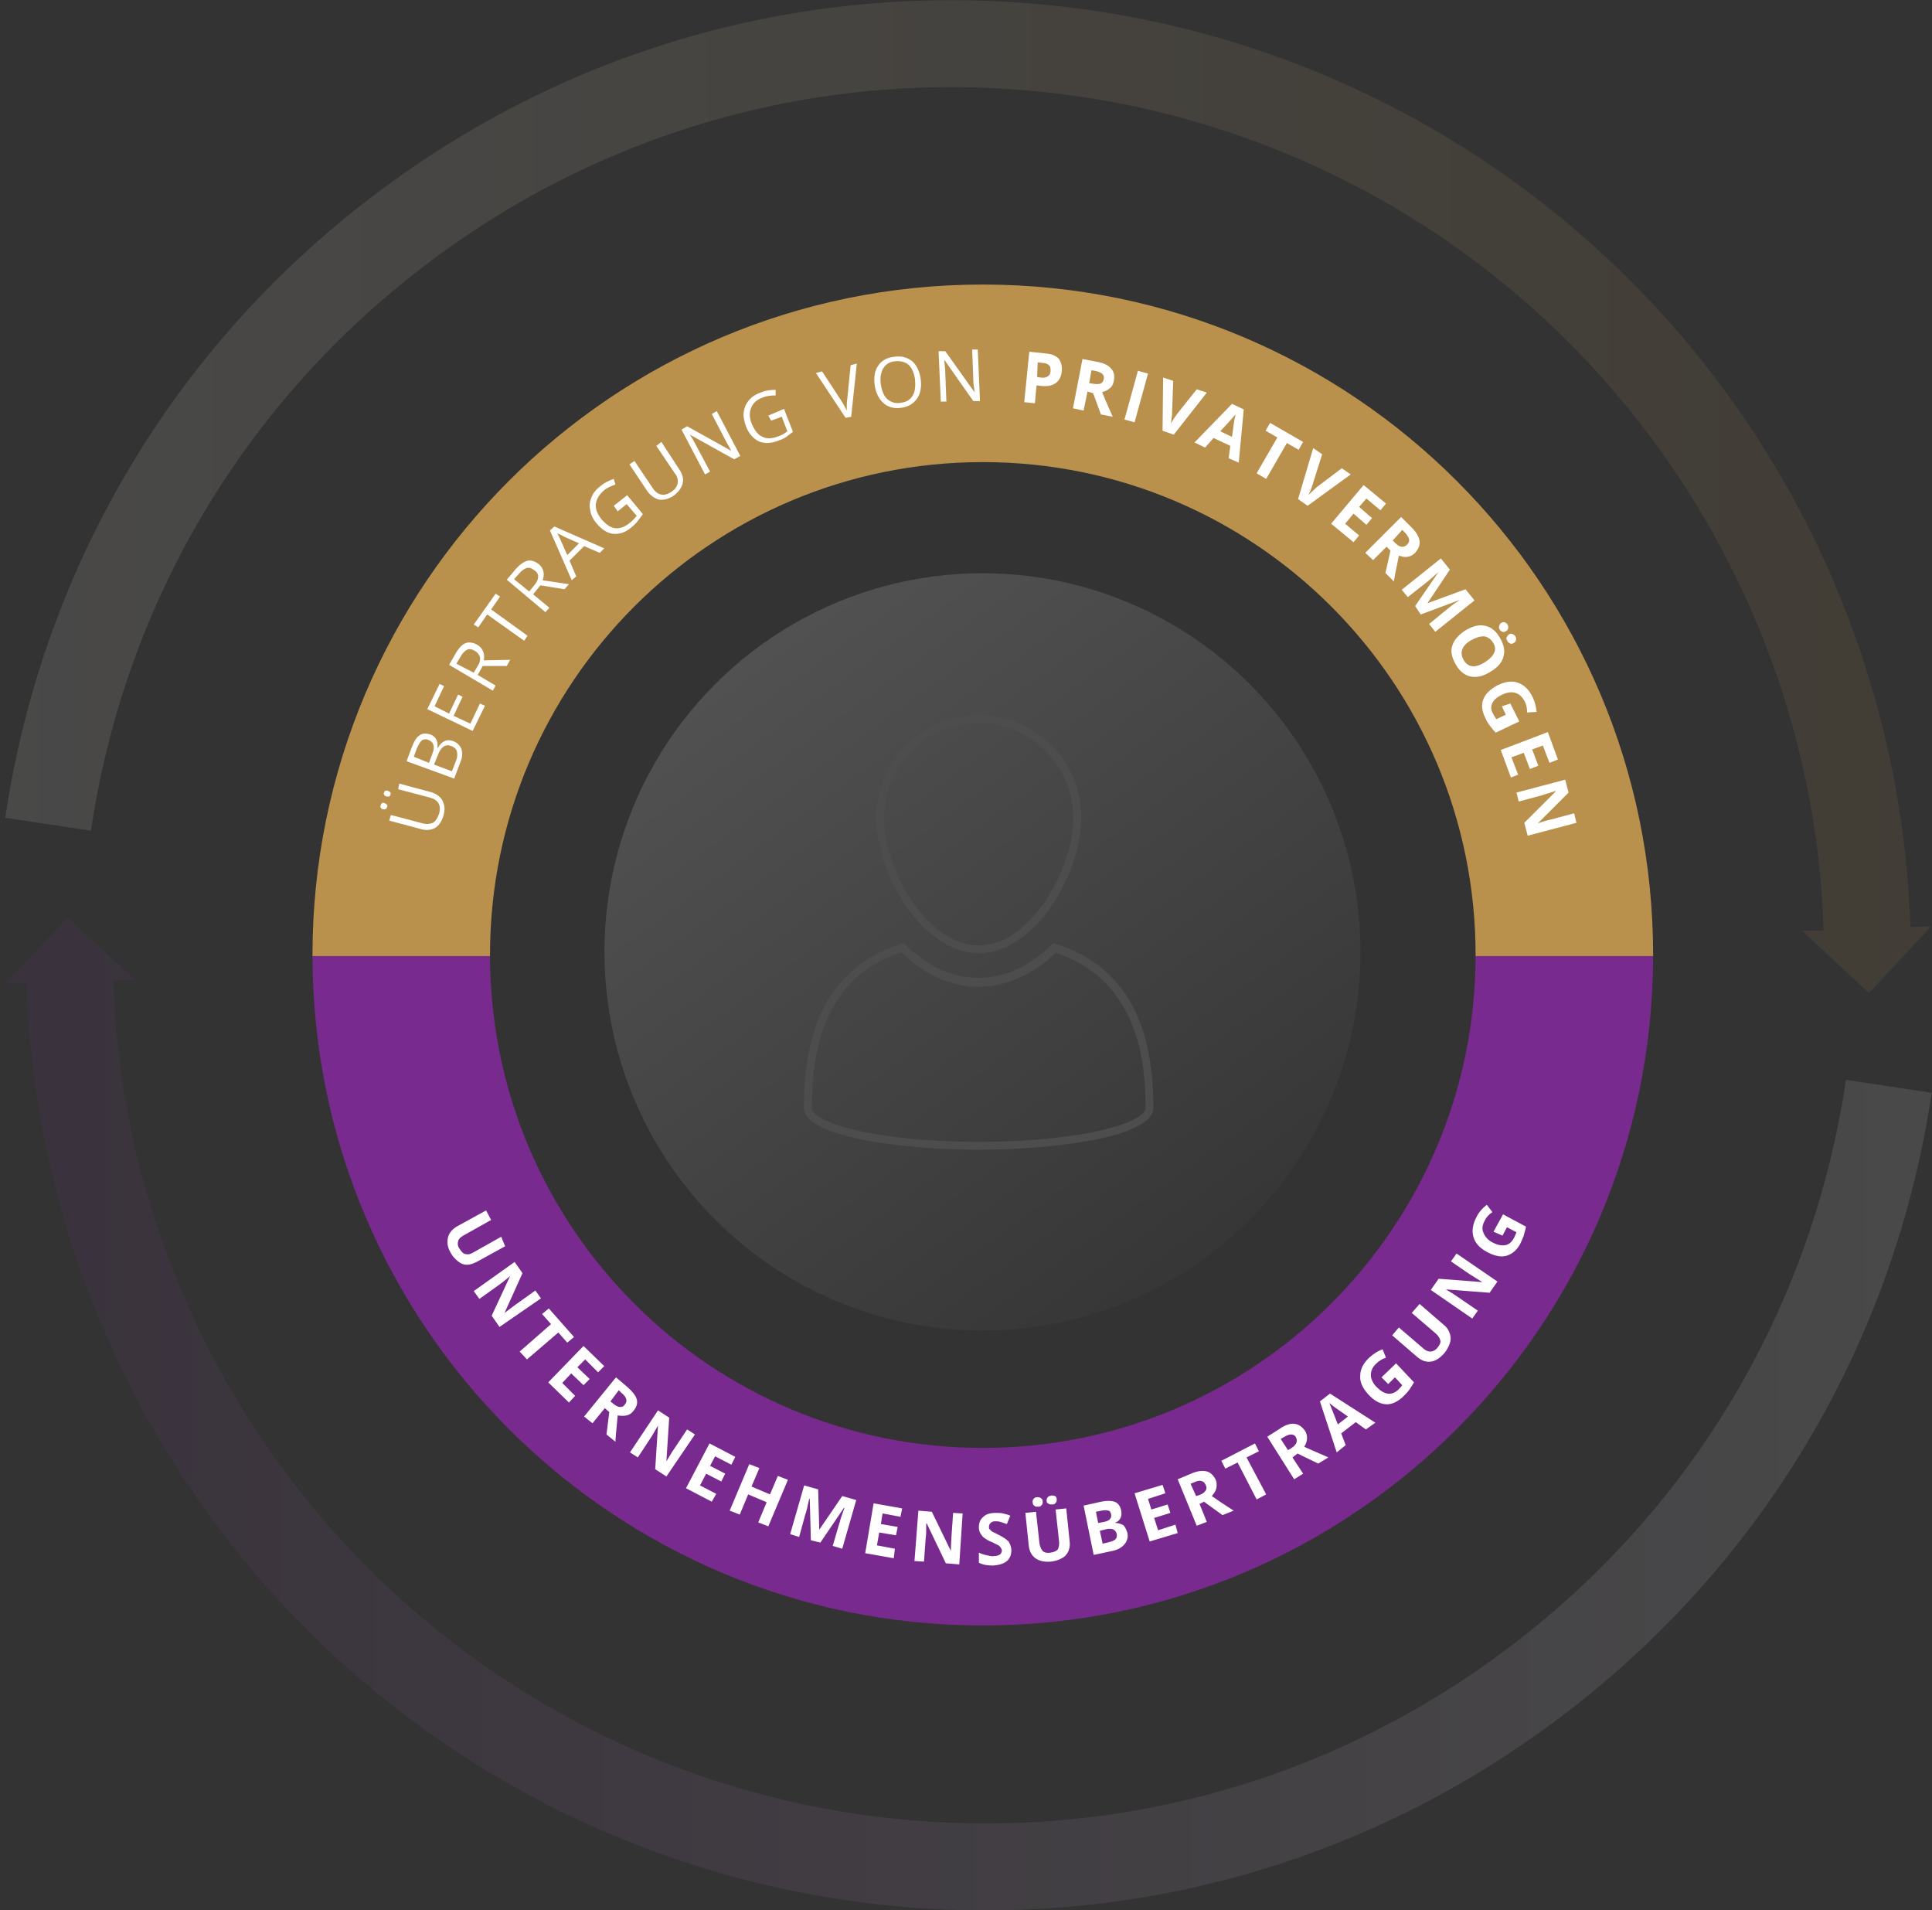 <?xml version="1.0" encoding="utf-8"?>
<!-- Generator: Adobe Illustrator 27.5.0, SVG Export Plug-In . SVG Version: 6.00 Build 0)  -->
<svg version="1.1" id="Calque_1" xmlns="http://www.w3.org/2000/svg" xmlns:xlink="http://www.w3.org/1999/xlink" x="0px" y="0px"
	 viewBox="0 0 345 341" style="enable-background:new 0 0 345 341;" xml:space="preserve">
<rect x="0" y="0" width="345" height="341" fill="#333333" stroke="none"/>
<style type="text/css">
	.st0{opacity:0.15;}
	
		.st1{opacity:0.75;fill-rule:evenodd;clip-rule:evenodd;fill:url(#Fill-1_00000129203602855215042850000007368245831795967653_);enable-background:new    ;}
	
		.st2{opacity:0.75;fill-rule:evenodd;clip-rule:evenodd;fill:url(#Fill-1-Copy_00000107548197563686182540000015399668222972058559_);enable-background:new    ;}
	
		.st3{opacity:0.15;fill-rule:evenodd;clip-rule:evenodd;fill:url(#CIRCLE-CENTER_00000022523053270870307140000008805771811213852562_);enable-background:new    ;}
	.st4{fill-rule:evenodd;clip-rule:evenodd;fill:#4D4D4D;}
	.st5{fill:#792A8E;}
	.st6{fill:#B9914C;}
	.st7{fill:#FFFFFF;}
</style>
<g id="WEBSITE">
	<g id="HP-CHARTE-SUCCESSION-MOB" transform="translate(-12, -401)">
		<g id="SUCCESSION" transform="translate(-217, 39.004)">
			<g id="CONTENT-VISU" transform="translate(229.938, 361.996)">
				<g id="ARROW_x2A_2" class="st0">
					
						<linearGradient id="Fill-1_00000077319140757471473870000016798346151807984532_" gradientUnits="userSpaceOnUse" x1="-785.71" y1="708.419" x2="-784.65" y2="708.419" gradientTransform="matrix(344 0 0 -177.293 270263.625 125686.203)">
						<stop  offset="0" style="stop-color:#FFFFFF"/>
						<stop  offset="1" style="stop-color:#B8904B"/>
					</linearGradient>
					
						<path id="Fill-1" style="opacity:0.75;fill-rule:evenodd;clip-rule:evenodd;fill:url(#Fill-1_00000077319140757471473870000016798346151807984532_);enable-background:new    ;" d="
						M340.2,165.5c-1.3-40.4-17-79.3-44.3-109.4C268.3,25.7,230.6,6.2,189.8,1.3c-44.6-5.4-88.7,6.6-124.4,33.9
						C29.8,62.3,6.6,101.7,0,146l15.3,2.3c6-40.3,27.1-76.1,59.5-100.8c32.4-24.8,72.6-35.7,113.1-30.8
						c37.1,4.5,71.4,22.2,96.5,49.9c24.8,27.4,39.2,62.7,40.3,99.5l-3.8,0.1l11.9,11.1l11.1-11.9L340.2,165.5z"/>
					
						<linearGradient id="Fill-1-Copy_00000124149872839538571880000010526239567791261359_" gradientUnits="userSpaceOnUse" x1="-790.226" y1="712.581" x2="-789.226" y2="712.581" gradientTransform="matrix(-344 0 0 177.293 -271493.625 -126083.203)">
						<stop  offset="0" style="stop-color:#FFFFFF"/>
						<stop  offset="1" style="stop-color:#702F8A"/>
					</linearGradient>
					
						<path id="Fill-1-Copy" style="opacity:0.75;fill-rule:evenodd;clip-rule:evenodd;fill:url(#Fill-1-Copy_00000124149872839538571880000010526239567791261359_);enable-background:new    ;" d="
						M3.8,175.5c1.3,40.4,17,79.3,44.3,109.4c27.6,30.4,65.3,49.9,106.1,54.9c44.6,5.4,88.7-6.6,124.4-33.9
						c35.6-27.2,58.8-66.6,65.4-110.8l-15.3-2.3c-6,40.3-27.1,76.1-59.5,100.8c-32.4,24.8-72.6,35.7-113.1,30.8
						c-37.1-4.5-71.4-22.2-96.5-49.9c-24.8-27.4-39.2-62.7-40.3-99.5l3.8-0.1l-11.9-11.1L0,175.6L3.8,175.5z"/>
				</g>
				<g id="CENTER" transform="translate(107, 102.341)">
					
						<linearGradient id="CIRCLE-CENTER_00000015319609325687402220000002023266972232797312_" gradientUnits="userSpaceOnUse" x1="-888.908" y1="605.835" x2="-888.316" y2="605.023" gradientTransform="matrix(135.075 0 0 -135.118 120096.742 81871.773)">
						<stop  offset="0" style="stop-color:#FFFFFF"/>
						<stop  offset="1" style="stop-color:#4D4D4D"/>
					</linearGradient>
					
						<ellipse id="CIRCLE-CENTER" style="opacity:0.15;fill-rule:evenodd;clip-rule:evenodd;fill:url(#CIRCLE-CENTER_00000015319609325687402220000002023266972232797312_);enable-background:new    ;" cx="67.5" cy="67.6" rx="67.5" ry="67.6"/>
					<g id="ICON-PERSON" transform="translate(35.626, 25.336)">
						<path id="Fill-847" class="st4" d="M17.8,40.7c-0.7,0.2-1,0.3-1,0.3C3.8,45.5,0,56.8,0,70.1c0,4.9,15.6,7.4,31.2,7.5
							c15.6-0.1,31.2-2.6,31.2-7.5c0-13.2-3.8-24.5-16.8-29.1c0,0-0.4-0.1-1.1-0.3c-0.9,1-1.9,1.8-3,2.6c-3.2,2.4-6.8,3.6-10.4,3.6
							c-3.6,0-7.3-1.3-10.5-3.8C19.7,42.5,18.7,41.6,17.8,40.7 M17.4,42.3c0.8,0.8,1.6,1.4,2.4,2.1c3.5,2.7,7.4,4.1,11.4,4.1
							c3.8,0,7.7-1.4,11.2-3.9c0.9-0.6,1.7-1.4,2.6-2.2c0.1,0,0.2,0,0.2,0.1c5.8,2,9.8,5.5,12.4,10.6C59.9,57.4,61,63,61,70.1
							c0,2.5-10.4,6-29.8,6.1c-19.4-0.1-29.8-3.6-29.8-6.1c0-7.1,1.1-12.7,3.4-17.2c2.6-5.1,6.7-8.6,12.5-10.6
							C17.3,42.3,17.3,42.3,17.4,42.3"/>
						<path id="Fill-848" class="st4" d="M31.2,0C21.1,0,12.9,8.2,12.9,18.3c0,7.3,4.3,16.7,10.5,21.3c2.4,1.8,5,2.9,7.8,2.9
							c2.8,0,5.4-1.1,7.7-2.8c6.3-4.6,10.6-14.1,10.6-21.4C49.5,8.2,41.3,0,31.2,0 M31.2,1.4c9.3,0,16.9,7.6,16.9,16.9
							c0,7.2-4.4,16.1-10,20.3c-2.3,1.7-4.6,2.5-6.9,2.5c-2.4,0-4.7-0.9-7-2.6c-5.6-4.2-9.9-13-9.9-20.2C14.3,9,21.9,1.4,31.2,1.4"
							/>
					</g>
				</g>
			</g>
		</g>
	</g>
</g>
<g>
	<path class="st5" d="M263.5,170.7c-0.1,48.5-39.5,87.8-88,87.8c-48.6,0-87.9-39.3-88-87.8H55.8c0.1,66,53.7,119.5,119.7,119.5
		c66,0,119.6-53.5,119.7-119.5H263.5z"/>
	<path class="st6" d="M295.2,170.5v0.2h-31.7v-0.2c0-48.6-39.4-88-88-88c-48.6,0-88,39.4-88,88v0.2H55.8v-0.2
		c0-66.1,53.6-119.7,119.7-119.7C241.6,50.8,295.2,104.4,295.2,170.5z"/>
	<g>
		<path class="st7" d="M90.2,222.5l-5.1,2.8c-0.6,0.3-1.2,0.5-1.7,0.5c-0.6,0-1.1-0.2-1.6-0.6c-0.5-0.4-1-0.9-1.3-1.5
			c-0.6-1-0.7-1.9-0.5-2.8c0.2-0.8,0.8-1.5,1.7-2l5.1-2.8l0.9,1.7l-4.8,2.7c-0.6,0.3-1,0.7-1.1,1.1s-0.1,0.9,0.3,1.4
			c0.3,0.5,0.7,0.9,1.1,0.9c0.4,0.1,0.9,0,1.5-0.4l4.8-2.7L90.2,222.5z"/>
		<path class="st7" d="M89.2,236.9l-1.4-2l3.3-7.1l0,0c-0.9,0.8-1.6,1.3-2,1.6l-3.5,2.5l-1-1.4l7.3-5.2l1.4,2l-3.2,7.1l0,0
			c0.9-0.7,1.6-1.2,2-1.5l3.5-2.5l1,1.4L89.2,236.9z"/>
		<path class="st7" d="M94.1,242.7l-1.3-1.4l5.6-4.9l-1.6-1.8l1.2-1l4.5,5.1l-1.2,1l-1.6-1.8L94.1,242.7z"/>
		<path class="st7" d="M101.6,250.4l-3.7-3.6l6.3-6.5l3.7,3.6l-1.1,1.1l-2.3-2.3l-1.4,1.4l2.2,2.1l-1.1,1.1l-2.2-2.1l-1.6,1.7
			l2.3,2.3L101.6,250.4z"/>
		<path class="st7" d="M108,251.4l-2.2,2.7l-1.5-1.2l5.7-7l2,1.7c0.9,0.8,1.5,1.5,1.7,2.2c0.2,0.7,0,1.4-0.6,2.1
			c-0.3,0.4-0.7,0.7-1.2,0.8c-0.5,0.1-1,0.1-1.6,0c-0.2,2.4-0.4,4-0.4,4.7l-1.6-1.3l0.5-4L108,251.4z M109,250.2l0.5,0.4
			c0.5,0.4,0.9,0.6,1.2,0.6c0.4,0,0.7-0.1,0.9-0.5c0.3-0.3,0.3-0.7,0.2-1c-0.1-0.3-0.4-0.7-0.9-1.1l-0.4-0.4L109,250.2z"/>
		<path class="st7" d="M119,263.6l-2-1.3l0.5-7.8l0,0c-0.6,1-1,1.8-1.3,2.2l-2.3,3.5l-1.4-0.9l5-7.5l2,1.3l-0.5,7.8l0,0
			c0.6-1,1-1.7,1.3-2.1l2.4-3.6l1.4,0.9L119,263.6z"/>
		<path class="st7" d="M127.1,268.1l-4.6-2.4l4.2-8l4.6,2.4l-0.7,1.4l-2.9-1.5l-0.9,1.7l2.7,1.4l-0.7,1.4l-2.7-1.4l-1.1,2.1l2.9,1.5
			L127.1,268.1z"/>
		<path class="st7" d="M137.2,272.5l-1.8-0.7l1.5-3.6l-3.3-1.4l-1.5,3.6l-1.8-0.7l3.5-8.3l1.8,0.7l-1.4,3.3l3.3,1.4l1.4-3.3l1.8,0.7
			L137.2,272.5z"/>
		<path class="st7" d="M144.8,275l-0.2-7.4l-0.1,0c-0.3,1.4-0.5,2.3-0.7,2.8l-1.1,4l-1.6-0.5l2.5-8.7l2.5,0.7l0.2,7.2l0,0l4.1-6
			l2.5,0.7l-2.5,8.7l-1.7-0.5l1.2-4.1c0.1-0.2,0.1-0.4,0.2-0.7c0.1-0.3,0.3-0.9,0.7-2l-0.1,0l-4.2,6.2L144.8,275z"/>
		<path class="st7" d="M159.6,278.2l-5.1-0.9l1.5-8.9l5.1,0.9l-0.3,1.5l-3.2-0.6l-0.3,1.9l3,0.5l-0.3,1.5l-3-0.5l-0.4,2.3l3.2,0.6
			L159.6,278.2z"/>
		<path class="st7" d="M171.3,279.3l-2.4-0.2l-3.4-7.1l-0.1,0c0,1.2,0,2.1-0.1,2.6l-0.3,4.2l-1.7-0.1l0.7-9l2.4,0.2l3.4,7l0,0
			c0-1.2,0.1-2,0.1-2.5l0.3-4.3l1.7,0.1L171.3,279.3z"/>
		<path class="st7" d="M180.6,276.8c0,0.8-0.3,1.5-0.8,1.9c-0.6,0.5-1.4,0.7-2.4,0.8c-1,0-1.8-0.1-2.6-0.5l0-1.8
			c0.6,0.3,1.1,0.4,1.6,0.5c0.4,0.1,0.8,0.2,1.2,0.1c0.4,0,0.7-0.1,1-0.3c0.2-0.2,0.3-0.4,0.3-0.7c0-0.2-0.1-0.3-0.2-0.5
			c-0.1-0.1-0.2-0.3-0.4-0.4c-0.2-0.1-0.6-0.3-1.2-0.6c-0.6-0.2-1-0.5-1.3-0.7s-0.5-0.5-0.7-0.8c-0.2-0.3-0.3-0.7-0.3-1.1
			c0-0.8,0.2-1.4,0.8-1.9c0.5-0.5,1.3-0.7,2.2-0.7c0.5,0,0.9,0,1.3,0.1c0.4,0.1,0.9,0.2,1.3,0.4l-0.6,1.5c-0.5-0.2-0.9-0.3-1.2-0.4
			c-0.3-0.1-0.6-0.1-0.9-0.1c-0.4,0-0.6,0.1-0.8,0.3c-0.2,0.2-0.3,0.4-0.3,0.7c0,0.2,0,0.3,0.1,0.4s0.2,0.2,0.4,0.4
			c0.2,0.1,0.6,0.3,1.2,0.6c0.8,0.4,1.4,0.8,1.8,1.2C180.4,275.7,180.6,276.2,180.6,276.8z"/>
		<path class="st7" d="M190.4,269.3l0.6,5.8c0.1,0.7,0,1.3-0.2,1.8c-0.2,0.5-0.6,1-1.2,1.3c-0.5,0.3-1.2,0.5-1.9,0.6
			c-1.2,0.1-2.1-0.1-2.8-0.6c-0.7-0.5-1.1-1.3-1.2-2.3l-0.6-5.8l1.9-0.2l0.6,5.5c0.1,0.7,0.3,1.2,0.6,1.5c0.3,0.3,0.8,0.4,1.4,0.3
			c0.6-0.1,1.1-0.3,1.3-0.6c0.2-0.4,0.3-0.9,0.2-1.6l-0.6-5.5L190.4,269.3z M184.4,268.2c0-0.3,0-0.5,0.2-0.6
			c0.1-0.2,0.3-0.3,0.6-0.3c0.3,0,0.5,0,0.7,0.2c0.2,0.1,0.3,0.3,0.3,0.6c0,0.2,0,0.5-0.2,0.6c-0.1,0.2-0.3,0.3-0.6,0.3
			c-0.3,0-0.5,0-0.6-0.1C184.5,268.7,184.4,268.5,184.4,268.2z M186.9,268c0-0.3,0-0.5,0.2-0.7c0.2-0.2,0.3-0.2,0.6-0.3
			c0.3,0,0.5,0,0.7,0.1c0.2,0.1,0.3,0.3,0.3,0.6c0,0.2,0,0.5-0.2,0.6c-0.1,0.2-0.3,0.3-0.6,0.3c-0.2,0-0.5,0-0.6-0.1
			C187,268.4,186.9,268.2,186.9,268z"/>
		<path class="st7" d="M193.5,268.8l2.7-0.6c1.2-0.3,2.2-0.3,2.8-0.1c0.6,0.2,1,0.7,1.2,1.5c0.1,0.5,0.1,1-0.1,1.4
			c-0.2,0.4-0.5,0.7-0.9,0.8l0,0.1c0.6,0,1,0.2,1.4,0.4c0.3,0.3,0.5,0.7,0.7,1.3c0.2,0.8,0,1.5-0.5,2.1c-0.5,0.6-1.2,1-2.2,1.2
			l-3.3,0.7L193.5,268.8z M196.1,271.9l1.1-0.2c0.5-0.1,0.9-0.3,1-0.5c0.2-0.2,0.3-0.5,0.2-0.9c-0.1-0.3-0.2-0.6-0.5-0.6
			c-0.3-0.1-0.7-0.1-1.2,0l-1,0.2L196.1,271.9z M196.4,273.3l0.5,2.3l1.2-0.3c0.5-0.1,0.9-0.3,1.1-0.5c0.2-0.2,0.3-0.6,0.2-1
			c-0.2-0.7-0.8-1-1.8-0.8L196.4,273.3z"/>
		<path class="st7" d="M210.3,273.7l-5,1.5l-2.7-8.6l5-1.5l0.5,1.5l-3.1,1l0.6,1.9l2.9-0.9l0.5,1.5l-2.9,0.9l0.7,2.2l3.1-1
			L210.3,273.7z"/>
		<path class="st7" d="M214.2,268.5l1.3,3.2l-1.8,0.7l-3.4-8.3l2.4-1c1.1-0.5,2.1-0.6,2.8-0.4c0.7,0.2,1.2,0.7,1.6,1.5
			c0.2,0.5,0.2,1,0.1,1.5c-0.1,0.5-0.4,0.9-0.8,1.4c2,1.4,3.3,2.2,3.9,2.6l-2,0.8l-3.3-2.4L214.2,268.5z M213.6,267.1l0.6-0.2
			c0.6-0.2,0.9-0.5,1.1-0.8c0.2-0.3,0.2-0.6,0-1c-0.2-0.4-0.4-0.6-0.8-0.7c-0.3-0.1-0.8,0-1.4,0.3l-0.5,0.2L213.6,267.1z"/>
		<path class="st7" d="M226.1,266.8l-1.7,0.9l-3.4-6.6l-2.2,1.1l-0.7-1.4l6-3.1l0.7,1.4l-2.2,1.1L226.1,266.8z"/>
		<path class="st7" d="M230.8,260.2l1.9,2.9l-1.6,1l-4.8-7.6l2.2-1.4c1-0.7,1.9-1,2.7-0.9c0.7,0.1,1.3,0.5,1.8,1.2
			c0.3,0.4,0.4,0.9,0.4,1.4c0,0.5-0.2,1-0.5,1.5c2.2,1,3.7,1.6,4.3,1.9l-1.8,1.1l-3.7-1.8L230.8,260.2z M230,258.9l0.5-0.3
			c0.5-0.3,0.8-0.6,1-1c0.1-0.3,0.1-0.7-0.1-1c-0.2-0.4-0.5-0.5-0.9-0.5c-0.3,0-0.8,0.2-1.3,0.5l-0.5,0.3L230,258.9z"/>
		<path class="st7" d="M243.9,255.2l-1.8-1.3l-2.6,2l0.8,2.1l-1.6,1.3l-3-9.1l1.8-1.4l8.1,5.2L243.9,255.2z M240.7,252.9
			c-1.7-1.2-2.6-1.8-2.8-2c-0.2-0.2-0.4-0.3-0.5-0.4c0.2,0.5,0.7,1.8,1.5,3.8L240.7,252.9z"/>
		<path class="st7" d="M246.7,245.9l2.6-2.5l3.2,3.4c-0.3,0.5-0.6,1-0.9,1.4c-0.3,0.4-0.7,0.8-1.1,1.2c-1,0.9-2,1.4-3.1,1.3
			c-1.1-0.1-2.1-0.7-3.1-1.8c-1-1.1-1.5-2.2-1.4-3.3c0-1.2,0.6-2.3,1.7-3.3c0.7-0.6,1.4-1.1,2.3-1.4l0.6,1.5
			c-0.7,0.2-1.3,0.6-1.8,1.1c-0.6,0.6-0.9,1.2-0.9,2c0,0.7,0.4,1.5,1,2.1c0.7,0.7,1.3,1.1,2,1.2c0.6,0.1,1.2-0.1,1.8-0.6
			c0.3-0.3,0.6-0.6,0.8-0.9l-1.3-1.4l-1.2,1.2L246.7,245.9z"/>
		<path class="st7" d="M253.5,232.8l4.4,3.8c0.5,0.4,0.8,0.9,1,1.5c0.2,0.6,0.2,1.1,0,1.7c-0.2,0.6-0.5,1.2-1,1.8
			c-0.8,0.9-1.6,1.4-2.4,1.5c-0.9,0.1-1.7-0.2-2.5-0.9l-4.4-3.8l1.2-1.4l4.2,3.6c0.5,0.5,1,0.7,1.4,0.7c0.4,0,0.9-0.2,1.3-0.7
			c0.4-0.5,0.6-0.9,0.5-1.3c-0.1-0.4-0.4-0.9-0.9-1.3l-4.2-3.6L253.5,232.8z"/>
		<path class="st7" d="M267.4,228.8l-1.4,2l-7.8-0.6l0,0c1,0.6,1.8,1.1,2.2,1.4l3.5,2.4l-1,1.4l-7.4-5.1l1.4-2l7.8,0.6l0,0
			c-1-0.6-1.7-1.1-2.1-1.3l-3.5-2.4l1-1.4L267.4,228.8z"/>
		<path class="st7" d="M266.7,219.9l1.7-3.1l4.1,2.2c-0.1,0.6-0.3,1.1-0.4,1.6c-0.2,0.5-0.4,1-0.6,1.4c-0.6,1.2-1.5,1.9-2.5,2.2
			c-1,0.3-2.2,0-3.5-0.7c-1.3-0.7-2.1-1.6-2.4-2.7c-0.3-1.1-0.1-2.3,0.6-3.6c0.4-0.8,1-1.5,1.8-2.1l1,1.3c-0.6,0.4-1.1,0.9-1.4,1.6
			c-0.4,0.7-0.5,1.4-0.2,2.1c0.3,0.7,0.8,1.3,1.6,1.7c0.9,0.5,1.6,0.6,2.3,0.5c0.6-0.1,1.1-0.5,1.5-1.2c0.2-0.3,0.3-0.7,0.5-1.1
			l-1.7-0.9l-0.8,1.5L266.7,219.9z"/>
	</g>
	<g>
		<path class="st7" d="M68.4,144.5c-0.2-0.1-0.3-0.1-0.4-0.3c-0.1-0.1-0.1-0.3,0-0.4c0-0.2,0.1-0.3,0.2-0.4c0.1-0.1,0.3-0.1,0.5,0
			c0.2,0.1,0.3,0.1,0.4,0.3c0.1,0.1,0.1,0.3,0,0.4c0,0.1-0.1,0.3-0.2,0.3C68.8,144.5,68.6,144.5,68.4,144.5z M69,142.2
			c-0.2-0.1-0.3-0.1-0.4-0.3c-0.1-0.1-0.1-0.3,0-0.4c0-0.1,0.1-0.3,0.2-0.3c0.1-0.1,0.3-0.1,0.5,0c0.2,0.1,0.3,0.1,0.4,0.3
			c0.1,0.1,0.1,0.3,0,0.4c0,0.1-0.1,0.3-0.2,0.3C69.4,142.2,69.2,142.2,69,142.2z M71.3,139.9l5.6,1.5c1,0.3,1.7,0.8,2.1,1.5
			c0.4,0.8,0.5,1.6,0.2,2.7c-0.3,1-0.8,1.8-1.5,2.2c-0.7,0.4-1.6,0.5-2.6,0.2l-5.6-1.5l0.3-1l5.7,1.5c0.7,0.2,1.3,0.1,1.8-0.1
			c0.5-0.3,0.8-0.8,1.1-1.6c0.2-0.7,0.2-1.4-0.1-1.9c-0.3-0.5-0.8-0.8-1.5-1l-5.7-1.5L71.3,139.9z"/>
		<path class="st7" d="M72.6,135.9l0.9-2.4c0.4-1.1,0.9-1.9,1.4-2.2c0.5-0.4,1.1-0.4,1.9-0.2c0.5,0.2,0.9,0.5,1.1,0.9
			c0.2,0.4,0.3,0.9,0.2,1.5l0.1,0c0.7-1.2,1.6-1.6,2.7-1.2c0.8,0.3,1.2,0.8,1.5,1.4c0.2,0.7,0.2,1.5-0.2,2.4l-1.1,2.9L72.6,135.9z
			 M76.6,136.2l0.6-1.6c0.3-0.7,0.3-1.2,0.2-1.6c-0.1-0.4-0.4-0.7-0.9-0.9c-0.5-0.2-0.9-0.1-1.2,0.1c-0.3,0.3-0.6,0.8-0.9,1.5
			l-0.5,1.4L76.6,136.2z M77.5,136.5l3.2,1.2l0.7-1.8c0.3-0.7,0.3-1.2,0.2-1.7s-0.5-0.8-1-1c-0.5-0.2-1-0.2-1.4,0.1
			c-0.4,0.3-0.7,0.7-1,1.5L77.5,136.5z"/>
		<path class="st7" d="M86.6,126l-2.2,4.5l-8.1-3.9l2.2-4.5l0.8,0.4l-1.7,3.6l2.6,1.3l1.6-3.4l0.8,0.4l-1.6,3.4l3,1.4l1.7-3.6
			L86.6,126z"/>
		<path class="st7" d="M85.3,120.5l3.2,1.9l-0.5,0.9l-7.8-4.6l1.2-2.1c0.6-1,1.2-1.6,1.8-1.8c0.6-0.2,1.3-0.1,2,0.3
			c1,0.6,1.4,1.5,1.2,2.8l4.7-0.1l-0.6,1.1l-4.3,0L85.3,120.5z M84.6,120.1l0.7-1.2c0.4-0.6,0.5-1.2,0.4-1.6
			c-0.1-0.4-0.4-0.8-0.9-1.1c-0.5-0.3-1-0.4-1.4-0.2c-0.4,0.2-0.8,0.6-1.2,1.3l-0.7,1.2L84.6,120.1z"/>
		<path class="st7" d="M94.2,113.5l-0.6,0.9l-6.6-4.7l-1.6,2.3l-0.8-0.5l3.9-5.5l0.8,0.5l-1.6,2.3L94.2,113.5z"/>
		<path class="st7" d="M95.2,106.1l2.9,2.4l-0.7,0.8l-6.9-5.8l1.6-1.9c0.7-0.8,1.4-1.3,2.1-1.5c0.7-0.1,1.3,0.1,2,0.6
			c0.9,0.8,1.1,1.7,0.7,2.9l4.7,0.7l-0.8,0.9l-4.3-0.7L95.2,106.1z M94.5,105.6l0.9-1.1c0.5-0.6,0.7-1.1,0.7-1.5
			c0-0.5-0.2-0.9-0.7-1.2c-0.5-0.4-0.9-0.5-1.3-0.4c-0.4,0.1-0.9,0.4-1.4,1l-0.9,1L94.5,105.6z"/>
		<path class="st7" d="M107.1,98.7l-2.8-1.2l-2.6,2.6l1.2,2.8l-0.8,0.7l-3.9-8.9L99,94l8.9,3.9L107.1,98.7z M103.4,97l-2.7-1.2
			c-0.3-0.2-0.8-0.4-1.2-0.6c0.2,0.3,0.4,0.7,0.6,1.2l1.2,2.7L103.4,97z"/>
		<path class="st7" d="M109.6,90.3l2.4-1.9l2.8,3.4c-0.3,0.4-0.6,0.8-0.9,1.2c-0.3,0.4-0.7,0.8-1.2,1.2c-1.1,0.9-2.1,1.2-3.2,1.1
			c-1.1-0.1-2.1-0.8-3-1.9c-0.6-0.7-1-1.5-1.1-2.3c-0.2-0.8-0.1-1.5,0.2-2.3c0.3-0.7,0.8-1.4,1.6-2c0.7-0.6,1.5-1,2.4-1.3l0.3,1
			c-0.8,0.3-1.6,0.6-2.1,1.1c-0.8,0.7-1.3,1.5-1.4,2.4c-0.1,0.9,0.3,1.8,1,2.7c0.8,0.9,1.6,1.5,2.4,1.6c0.9,0.1,1.7-0.2,2.6-0.9
			c0.5-0.4,0.9-0.8,1.3-1.3l-1.8-2.1l-1.6,1.3L109.6,90.3z"/>
		<path class="st7" d="M118.1,78.9l3.2,4.9c0.6,0.9,0.8,1.7,0.6,2.5c-0.2,0.8-0.7,1.5-1.6,2.2c-0.9,0.6-1.8,0.8-2.6,0.7
			c-0.8-0.2-1.5-0.7-2.1-1.5l-3.2-4.8l0.9-0.6l3.3,4.9c0.4,0.6,0.9,1,1.5,1.1c0.6,0.1,1.2-0.1,1.8-0.5c0.6-0.4,1-0.9,1.1-1.5
			c0.1-0.6,0-1.2-0.5-1.8l-3.3-4.9L118.1,78.9z"/>
		<path class="st7" d="M132.2,81.4l-1.1,0.6l-7.9-4.4l0,0c0.5,0.8,0.9,1.5,1.2,2.1l2.4,4.5l-0.9,0.5l-4.2-8l1-0.6l7.9,4.4l0,0
			c-0.1-0.1-0.2-0.4-0.5-0.9c-0.3-0.5-0.5-0.9-0.6-1.1l-2.4-4.6l0.9-0.5L132.2,81.4z"/>
		<path class="st7" d="M137.2,74.2L140,73l1.6,4.1c-0.4,0.3-0.8,0.6-1.2,0.9c-0.4,0.3-0.9,0.5-1.5,0.7c-1.3,0.5-2.4,0.5-3.4,0.1
			c-1-0.5-1.8-1.4-2.3-2.7c-0.3-0.9-0.5-1.7-0.4-2.5c0.1-0.8,0.4-1.5,0.9-2.1c0.5-0.6,1.2-1.1,2.1-1.4c0.9-0.4,1.8-0.5,2.7-0.5l0,1
			c-0.9,0-1.7,0.1-2.4,0.4c-1,0.4-1.7,1-2,1.9c-0.3,0.8-0.3,1.8,0.2,2.9c0.5,1.1,1.1,1.9,1.9,2.2c0.8,0.4,1.7,0.3,2.8-0.1
			c0.6-0.2,1.1-0.5,1.6-0.9l-1-2.6l-1.9,0.7L137.2,74.2z"/>
		<path class="st7" d="M151.9,65.2l1.1-0.3l-1,9.5l-1,0.2l-5.3-8l1.1-0.3l3.4,5.2c0.4,0.6,0.7,1.2,1,1.8c0-0.7,0-1.4,0.1-2.1
			L151.9,65.2z"/>
		<path class="st7" d="M164.4,67.6c0.2,1.4,0,2.6-0.6,3.5s-1.5,1.5-2.8,1.7c-1.3,0.2-2.4-0.1-3.2-0.8c-0.8-0.7-1.4-1.8-1.6-3.2
			c-0.2-1.5,0-2.6,0.6-3.5c0.6-0.9,1.6-1.5,2.9-1.6c1.3-0.2,2.3,0.1,3.2,0.8C163.6,65.1,164.2,66.2,164.4,67.6z M157.3,68.7
			c0.2,1.2,0.6,2.1,1.2,2.6c0.6,0.5,1.4,0.8,2.4,0.6c1-0.1,1.7-0.6,2.1-1.3c0.4-0.7,0.5-1.6,0.4-2.9c-0.2-1.2-0.6-2.1-1.2-2.6
			c-0.6-0.5-1.4-0.7-2.4-0.6c-1,0.1-1.7,0.6-2.1,1.3S157.1,67.5,157.3,68.7z"/>
		<path class="st7" d="M175,71.6l-1.2,0l-5.2-7.4l0,0c0.1,0.9,0.2,1.7,0.2,2.4l0.2,5.1l-1,0l-0.4-9l1.2,0l5.2,7.3l0,0
			c0-0.1,0-0.5-0.1-1.1c-0.1-0.6-0.1-1-0.1-1.3l-0.2-5.2l1,0L175,71.6z"/>
		<path class="st7" d="M189.6,66.3c-0.1,1-0.5,1.7-1.1,2.1c-0.7,0.5-1.5,0.6-2.6,0.5l-0.8-0.1l-0.3,3.2l-1.9-0.2l0.9-9l2.9,0.3
			c1.1,0.1,1.9,0.4,2.4,1C189.5,64.7,189.7,65.4,189.6,66.3z M185.2,67.3l0.6,0.1c0.6,0.1,1,0,1.3-0.2c0.3-0.2,0.5-0.5,0.5-1
			c0-0.4,0-0.8-0.3-1c-0.2-0.2-0.6-0.4-1.1-0.4l-0.9-0.1L185.2,67.3z"/>
		<path class="st7" d="M194.2,69.9l-0.7,3.4l-1.9-0.4l1.7-8.8l2.6,0.5c1.2,0.2,2,0.6,2.5,1.2c0.5,0.5,0.7,1.3,0.5,2.2
			c-0.1,0.5-0.3,1-0.7,1.3c-0.4,0.3-0.8,0.6-1.4,0.7c0.9,2.2,1.6,3.7,1.9,4.4l-2.1-0.4l-1.4-3.8L194.2,69.9z M194.5,68.4l0.6,0.1
			c0.6,0.1,1,0.1,1.4,0c0.3-0.1,0.5-0.4,0.6-0.8c0.1-0.4,0-0.7-0.3-1c-0.3-0.2-0.7-0.4-1.3-0.5l-0.6-0.1L194.5,68.4z"/>
		<path class="st7" d="M200.8,74.9l2.4-8.7l1.8,0.5l-2.4,8.7L200.8,74.9z"/>
		<path class="st7" d="M213.7,69.5l1.8,0.6l-5.9,7.5l-2-0.7l0.1-9.5l1.8,0.6l-0.2,5.6c0,0.3,0,0.7-0.1,1.1c0,0.4-0.1,0.7-0.1,0.9
			c0.2-0.3,0.5-0.9,1.1-1.7L213.7,69.5z"/>
		<path class="st7" d="M219.4,81.8l0.3-2.2l-3-1.4l-1.5,1.7l-1.9-0.9l6.7-6.9l2.1,1l-0.9,9.5L219.4,81.8z M220,78
			c0.3-2,0.4-3.2,0.5-3.4s0.1-0.5,0.1-0.6c-0.3,0.4-1.2,1.4-2.7,3L220,78z"/>
		<path class="st7" d="M226.1,85.5l-1.7-1l3.7-6.4l-2.1-1.2l0.8-1.4l5.9,3.4l-0.8,1.4l-2.1-1.2L226.1,85.5z"/>
		<path class="st7" d="M239.6,83.6l1.6,1.1l-7.7,5.6l-1.7-1.2l2.7-9.1l1.6,1.1l-1.7,5.4c-0.1,0.3-0.2,0.7-0.4,1.1
			c-0.2,0.4-0.3,0.7-0.4,0.8c0.3-0.3,0.8-0.7,1.5-1.4L239.6,83.6z"/>
		<path class="st7" d="M241.7,96.8l-4-3.3l5.8-6.9l4,3.3l-1,1.2l-2.5-2.1l-1.3,1.5l2.3,2l-1,1.2l-2.3-2l-1.5,1.8l2.5,2.1L241.7,96.8
			z"/>
		<path class="st7" d="M247.6,97.6l-2.4,2.4l-1.4-1.3l6.4-6.4l1.9,1.9c0.9,0.9,1.3,1.7,1.4,2.4c0.1,0.7-0.2,1.4-0.8,2.1
			c-0.4,0.4-0.8,0.6-1.3,0.7c-0.5,0.1-1,0-1.6-0.2c-0.5,2.4-0.8,3.9-0.9,4.6l-1.5-1.5l0.9-4L247.6,97.6z M248.7,96.5l0.4,0.4
			c0.4,0.4,0.8,0.7,1.2,0.7c0.3,0.1,0.7-0.1,1-0.4c0.3-0.3,0.4-0.6,0.3-1c-0.1-0.3-0.3-0.7-0.8-1.2l-0.4-0.4L248.7,96.5z"/>
		<path class="st7" d="M252.7,108.2l4.2-6.1l0,0c-1.1,1-1.8,1.6-2.2,1.9l-3.3,2.6l-1.1-1.3l7-5.6l1.6,2l-4,6l0,0l6.8-2.5l1.6,2
			l-7,5.6l-1.1-1.4l3.3-2.7c0.2-0.1,0.3-0.3,0.5-0.4c0.2-0.2,0.8-0.6,1.7-1.2l0,0l-7,2.6L252.7,108.2z"/>
		<path class="st7" d="M266.2,119.9c-1.3,0.8-2.4,1.1-3.5,0.9c-1.1-0.2-2-0.9-2.7-2.1s-1-2.3-0.7-3.3c0.3-1.1,1.1-2,2.3-2.8
			c1.3-0.8,2.4-1.1,3.5-0.9c1.1,0.2,2,0.9,2.7,2.1c0.7,1.2,1,2.3,0.7,3.3C268.3,118.2,267.5,119.1,266.2,119.9z M262.7,114.3
			c-0.9,0.5-1.4,1.1-1.6,1.7s-0.1,1.2,0.3,1.9c0.8,1.3,2.1,1.4,3.8,0.3c1.7-1.1,2.2-2.3,1.4-3.5c-0.4-0.6-0.9-1-1.6-1.1
			C264.3,113.6,263.6,113.8,262.7,114.3z M268.1,111.2c0.2-0.1,0.4-0.2,0.6-0.1c0.2,0.1,0.4,0.2,0.5,0.4c0.1,0.2,0.2,0.5,0.1,0.7
			c0,0.2-0.2,0.4-0.4,0.5c-0.2,0.1-0.4,0.2-0.6,0.1c-0.2-0.1-0.4-0.2-0.5-0.4c-0.1-0.2-0.2-0.4-0.1-0.6
			C267.8,111.5,267.9,111.3,268.1,111.2z M269.4,113.3c0.2-0.2,0.5-0.2,0.7-0.1s0.4,0.2,0.5,0.4c0.1,0.2,0.2,0.4,0.1,0.7
			c0,0.2-0.2,0.4-0.4,0.5c-0.2,0.1-0.4,0.2-0.6,0.1c-0.2-0.1-0.4-0.2-0.5-0.4c-0.1-0.2-0.2-0.4-0.2-0.6
			C269.1,113.6,269.2,113.5,269.4,113.3z"/>
		<path class="st7" d="M269.7,125.6l1.6,3.2l-4.2,2c-0.4-0.4-0.8-0.9-1.1-1.3c-0.3-0.4-0.6-0.9-0.8-1.4c-0.6-1.2-0.7-2.3-0.3-3.3
			c0.4-1,1.3-1.8,2.6-2.5c1.3-0.6,2.5-0.8,3.6-0.4c1.1,0.4,2,1.3,2.6,2.6c0.4,0.8,0.6,1.7,0.7,2.6l-1.7,0.1c0-0.7-0.1-1.4-0.5-2.1
			c-0.4-0.7-0.9-1.2-1.6-1.4c-0.7-0.2-1.5-0.1-2.3,0.3c-0.9,0.4-1.5,0.9-1.8,1.5c-0.3,0.6-0.3,1.2,0.1,1.9c0.2,0.4,0.4,0.7,0.6,1
			l1.7-0.8l-0.7-1.5L269.7,125.6z"/>
		<path class="st7" d="M269.8,138.8l-1.8-4.9l8.4-3.2l1.8,4.9l-1.5,0.6l-1.2-3.1l-1.9,0.7l1.1,2.9l-1.5,0.6l-1.1-2.9l-2.2,0.8
			l1.2,3.1L269.8,138.8z"/>
		<path class="st7" d="M272.8,149.2l-0.6-2.3l5.6-5.6l0-0.1c-1.1,0.4-2,0.6-2.5,0.8l-4.1,1.1l-0.4-1.6l8.7-2.3l0.6,2.3l-5.5,5.5l0,0
			c1.1-0.4,1.9-0.6,2.4-0.7l4.1-1.1l0.4,1.7L272.8,149.2z"/>
	</g>
</g>
</svg>

